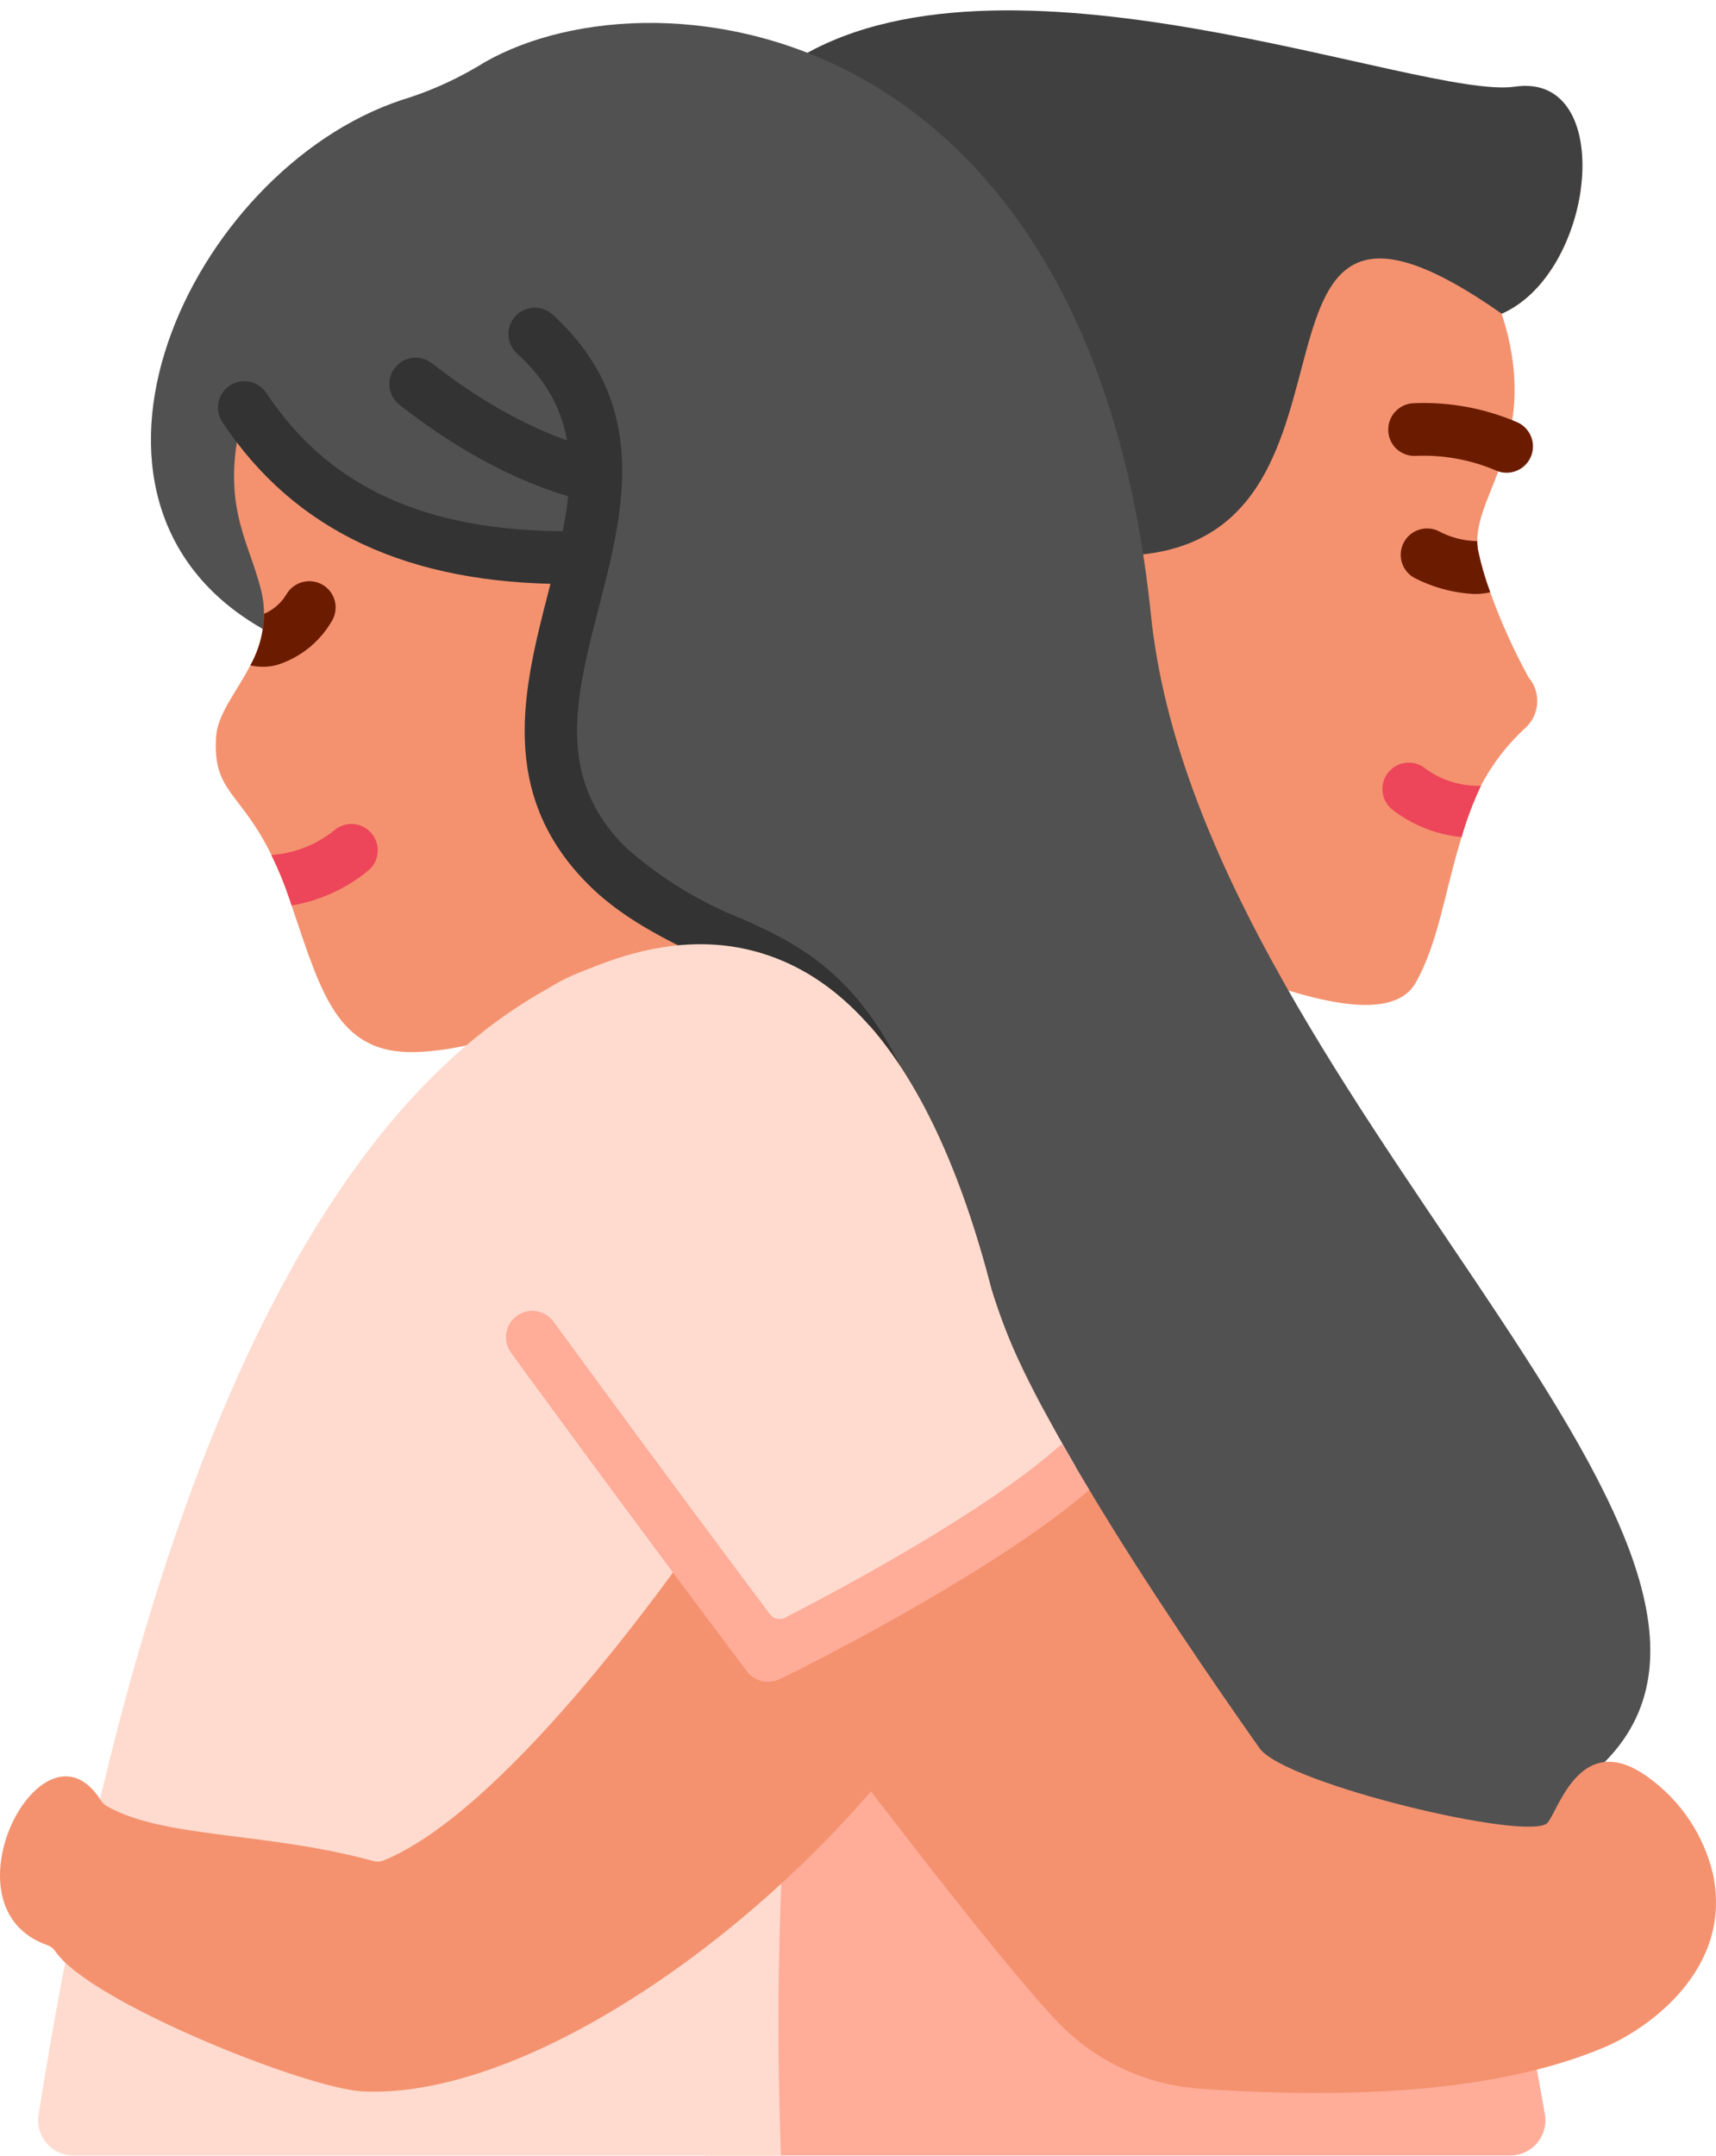 <svg width="82" height="103" viewBox="0 0 82 103" fill="none" xmlns="http://www.w3.org/2000/svg">
<path d="M73.824 101.002C73.046 96.579 71.046 85.775 69.102 79.921L36.693 79.082C35.308 92.368 33.699 102.966 33.699 102.966H72.169C72.414 102.966 72.655 102.912 72.877 102.809C73.099 102.706 73.295 102.556 73.453 102.369C73.611 102.181 73.725 101.962 73.79 101.726C73.854 101.49 73.865 101.243 73.824 101.002Z" fill="#FFAC99"/>
<path d="M73.042 32.356C73.334 32.699 73.482 33.141 73.456 33.59C73.429 34.039 73.23 34.46 72.899 34.766C72.031 35.556 71.309 36.494 70.767 37.536C70.392 38.327 70.084 39.147 69.843 39.988C69.828 40.02 69.817 40.054 69.81 40.089C69.012 42.725 68.727 45.026 67.652 46.94C66.695 48.661 63.563 47.922 61.573 47.318C58.643 46.436 50.281 42.633 50.281 42.633L38.375 23.372C39.727 22.415 49.861 5.145 53.219 4.565C57.493 3.835 61.212 5.707 65.225 6.908C68.6 7.897 72.052 8.605 75.544 9.024C75.217 11.459 73.873 14.061 71.757 14.985C73.655 20.812 70.582 23.423 70.591 25.849C70.591 26.013 70.608 26.176 70.641 26.336C70.783 27.001 70.974 27.655 71.212 28.293C71.715 29.693 72.327 31.051 73.042 32.356Z" fill="#F4926F"/>
<path d="M71.212 28.292C70.964 28.35 70.71 28.378 70.456 28.376C69.448 28.327 68.463 28.061 67.568 27.596C67.287 27.435 67.079 27.172 66.987 26.863C66.894 26.553 66.925 26.219 67.072 25.931C67.218 25.643 67.47 25.422 67.775 25.315C68.08 25.207 68.415 25.221 68.71 25.354C69.287 25.67 69.933 25.84 70.591 25.849C70.591 26.013 70.608 26.176 70.641 26.336C70.783 27.001 70.974 27.655 71.212 28.292Z" fill="#6B1C00"/>
<path d="M70.767 37.537C70.392 38.327 70.084 39.147 69.843 39.988C68.617 39.872 67.45 39.402 66.485 38.636C66.234 38.415 66.082 38.103 66.062 37.769C66.041 37.435 66.154 37.107 66.376 36.856C66.597 36.606 66.909 36.454 67.243 36.433C67.577 36.413 67.905 36.526 68.156 36.747C68.917 37.288 69.834 37.565 70.767 37.537Z" fill="#ED4559"/>
<path d="M72.39 4.14C67.913 4.796 47.7 -3.524 37.756 3.021L54.342 26.508C66.56 25.513 57.879 5.253 71.76 14.985C76.253 13.019 77.274 3.424 72.39 4.14Z" fill="#404040"/>
<path d="M76.681 84.174C87.024 73.754 57.322 51.933 54.997 29.362C51.995 0.226 30.66 -1.749 22.804 3.188C21.661 3.862 20.442 4.398 19.173 4.783C9.085 8.149 1.737 23.895 12.561 30.047C14.866 36.115 65.352 106.137 76.681 84.174Z" fill="#515151"/>
<path d="M35.63 45.353L29.92 47.2C24.958 48.947 23.397 50.013 20.231 50.24C16.184 50.542 15.412 47.62 13.934 43.254C13.901 43.145 13.859 43.036 13.825 42.927C13.586 42.215 13.3 41.519 12.969 40.844C11.491 37.813 10.164 37.855 10.324 35.211C10.391 34.102 11.306 33.061 11.961 31.785C12.382 31.033 12.607 30.187 12.616 29.325C12.616 28.94 12.568 28.556 12.473 28.183C11.869 25.723 10.433 24.036 11.676 19.468C14.665 23.968 19.45 26.823 27.914 26.63C26.747 31.684 24.538 36.907 29.005 41.365C30.903 43.254 33.262 44.253 35.63 45.353Z" fill="#F4926F"/>
<path d="M15.865 29.653C15.279 30.676 14.324 31.436 13.195 31.777C12.992 31.826 12.783 31.852 12.574 31.852C12.368 31.851 12.163 31.829 11.961 31.785C12.382 31.033 12.607 30.187 12.616 29.325C13.064 29.133 13.44 28.803 13.691 28.385C13.86 28.098 14.136 27.89 14.458 27.805C14.78 27.72 15.123 27.766 15.412 27.931C15.555 28.014 15.681 28.125 15.781 28.256C15.881 28.388 15.955 28.538 15.997 28.698C16.039 28.858 16.049 29.024 16.026 29.188C16.004 29.352 15.949 29.51 15.865 29.653Z" fill="#6B1C00"/>
<path d="M28.734 21.503C27.767 21.311 24.637 20.486 20.649 17.359C20.519 17.256 20.37 17.179 20.21 17.133C20.051 17.087 19.883 17.074 19.718 17.093C19.553 17.113 19.394 17.164 19.249 17.245C19.104 17.327 18.976 17.436 18.874 17.567C18.771 17.697 18.695 17.847 18.651 18.007C18.607 18.167 18.594 18.335 18.615 18.5C18.635 18.665 18.688 18.824 18.77 18.968C18.853 19.112 18.963 19.239 19.094 19.341C23.467 22.769 26.973 23.727 28.264 23.979C28.267 23.132 28.427 22.293 28.734 21.503Z" fill="#333333"/>
<path d="M17.561 41.617C16.514 42.467 15.264 43.031 13.934 43.254C13.901 43.145 13.859 43.036 13.825 42.927C13.586 42.214 13.3 41.519 12.969 40.844C14.065 40.769 15.111 40.359 15.966 39.669C16.093 39.559 16.241 39.475 16.401 39.422C16.562 39.37 16.731 39.351 16.899 39.365C17.066 39.379 17.23 39.427 17.379 39.505C17.528 39.584 17.66 39.691 17.766 39.822C17.873 39.952 17.953 40.103 18 40.264C18.048 40.426 18.062 40.595 18.043 40.763C18.024 40.93 17.972 41.092 17.889 41.239C17.806 41.385 17.695 41.514 17.561 41.617Z" fill="#ED4559"/>
<path d="M27.128 27.899C19.482 27.899 14.079 25.364 10.627 20.165C10.536 20.027 10.472 19.873 10.44 19.71C10.408 19.548 10.409 19.381 10.442 19.219C10.474 19.057 10.539 18.903 10.631 18.765C10.723 18.628 10.842 18.51 10.98 18.419C11.117 18.327 11.272 18.264 11.434 18.232C11.597 18.2 11.764 18.201 11.926 18.233C12.253 18.3 12.541 18.493 12.726 18.771C15.826 23.44 20.642 25.524 27.886 25.372C28.052 25.365 28.217 25.392 28.372 25.451C28.528 25.51 28.669 25.6 28.789 25.715C28.91 25.829 29.005 25.967 29.071 26.119C29.137 26.271 29.172 26.436 29.173 26.602C29.181 26.935 29.055 27.259 28.825 27.5C28.594 27.742 28.277 27.882 27.943 27.89C27.668 27.896 27.396 27.899 27.128 27.899Z" fill="#333333"/>
<path d="M42.833 56.51C42.287 54.292 41.26 52.222 39.825 50.446C38.389 48.67 36.581 47.231 34.528 46.231C32.362 45.106 30.018 44.152 28.117 42.258C23.736 37.885 25.04 32.819 26.186 28.349C26.358 27.677 26.529 27.012 26.683 26.347C27.584 22.445 27.571 19.503 24.718 16.897C24.593 16.786 24.492 16.651 24.42 16.501C24.348 16.35 24.306 16.187 24.298 16.021C24.289 15.854 24.314 15.687 24.37 15.53C24.426 15.373 24.513 15.229 24.626 15.106C24.738 14.983 24.874 14.883 25.026 14.813C25.177 14.743 25.341 14.704 25.507 14.697C25.674 14.691 25.84 14.718 25.997 14.776C26.153 14.835 26.296 14.924 26.418 15.038C30.383 18.661 30.068 22.887 29.137 26.914C28.979 27.598 28.801 28.287 28.625 28.976C27.501 33.342 26.53 37.12 29.892 40.473C31.567 41.959 33.493 43.134 35.58 43.944L36.157 44.211C39.702 45.833 42.695 48.249 44.899 55.935C45.094 56.603 42.992 57.063 42.833 56.51Z" fill="#333333"/>
<path d="M71.992 22.583C71.814 22.583 71.638 22.545 71.476 22.471C70.261 21.956 68.947 21.719 67.629 21.778C67.463 21.784 67.297 21.757 67.142 21.698C66.987 21.64 66.845 21.55 66.725 21.436C66.604 21.322 66.508 21.184 66.442 21.032C66.376 20.88 66.34 20.716 66.338 20.55C66.334 20.385 66.362 20.22 66.422 20.066C66.481 19.912 66.571 19.77 66.685 19.651C66.799 19.531 66.936 19.435 67.087 19.368C67.238 19.3 67.401 19.264 67.566 19.26C69.262 19.19 70.952 19.503 72.511 20.175C72.774 20.293 72.988 20.498 73.118 20.756C73.248 21.013 73.286 21.307 73.225 21.589C73.165 21.871 73.009 22.123 72.784 22.304C72.56 22.485 72.28 22.584 71.992 22.583Z" fill="#6B1C00"/>
<path d="M37.319 102.967H3.502C3.259 102.967 3.019 102.915 2.799 102.813C2.578 102.712 2.382 102.564 2.224 102.379C2.066 102.194 1.95 101.978 1.884 101.744C1.818 101.511 1.804 101.265 1.841 101.025C7.578 64.854 18.008 50.609 27.974 46.352C38.293 41.936 44.328 49.778 47.369 61.557C47.923 63.715 49.485 66.797 51.399 70.071C51.399 70.071 42.487 76.596 38.222 78.359C37.306 86.528 37.004 94.753 37.319 102.967Z" fill="#FFDBCF"/>
<path d="M32.363 74.842C27.845 81.032 22.419 87.21 18.33 88.874C18.17 88.937 17.992 88.945 17.827 88.897C12.705 87.495 7.78 87.83 5.082 86.265C4.97 86.196 4.876 86.101 4.808 85.988C2.046 81.638 -2.917 91.117 2.258 92.917C2.419 92.976 2.557 93.085 2.652 93.228C4.331 95.663 14.665 99.777 17.33 99.907C24.506 100.257 34.925 93.504 42 85.13C42.123 84.983 42.189 84.796 42.185 84.604C42.181 84.412 42.108 84.227 41.979 84.085L33.591 74.777C33.512 74.689 33.415 74.621 33.306 74.575C33.197 74.53 33.079 74.51 32.961 74.516C32.844 74.522 32.729 74.555 32.625 74.611C32.522 74.668 32.432 74.746 32.363 74.842Z" fill="#F4926F"/>
<path d="M76.636 97.811C72.287 99.642 65.956 100.381 57.333 99.776C54.718 99.593 52.269 98.429 50.474 96.519C48.156 94.067 43.261 87.77 38.409 81.355C38.098 80.944 37.779 80.524 37.468 80.113C31.28 71.893 25.437 63.875 25.437 63.875C25.437 63.875 25.773 63.564 26.352 63.019C29.752 59.887 41.448 49.064 41.574 49.014C44.143 51.961 46.032 56.369 47.367 61.558C48.026 63.686 48.922 65.733 50.037 67.662C50.272 68.09 50.516 68.535 50.767 68.98C50.969 69.341 51.179 69.702 51.397 70.071C51.615 70.441 51.825 70.802 52.052 71.171C54.781 75.73 58.064 80.499 60.188 83.513C61.397 85.218 73.126 88.013 73.949 87.073C74.478 86.477 75.536 82.548 78.768 84.907C80.312 86.019 81.406 87.649 81.85 89.499C82.849 94.142 78.617 96.989 76.636 97.811Z" fill="#F4926F"/>
<path d="M51.397 70.071C51.397 70.071 44.368 76.066 36.696 79.08C30.802 71.238 27.998 67.851 25.437 63.875C23.23 60.447 20.72 51.612 25.119 48.006C26.7 46.71 27.859 46.303 30.225 45.646C39.28 43.127 44.539 50.594 47.367 61.557C48.026 63.685 48.922 65.732 50.037 67.66C50.457 68.442 50.919 69.248 51.397 70.071Z" fill="#FFDBCF"/>
<path d="M52.052 71.171C47.779 74.882 39.231 79.256 37.468 80.113C37.317 80.18 37.216 80.23 37.174 80.247C37.022 80.307 36.86 80.338 36.696 80.339C36.5 80.34 36.307 80.295 36.132 80.207C35.957 80.12 35.805 79.992 35.688 79.836C29.853 72.078 24.471 64.698 24.421 64.622C24.323 64.488 24.252 64.336 24.213 64.175C24.174 64.014 24.167 63.847 24.193 63.683C24.219 63.519 24.277 63.362 24.363 63.221C24.45 63.079 24.564 62.956 24.698 62.859C24.945 62.678 25.25 62.593 25.555 62.623C25.86 62.652 26.144 62.793 26.352 63.018C26.388 63.056 26.421 63.095 26.453 63.136C26.503 63.203 31.331 69.828 36.788 77.107C36.867 77.216 36.982 77.294 37.113 77.326C37.243 77.359 37.381 77.343 37.502 77.283C40.373 75.814 47.157 72.153 50.558 69.131C50.622 69.073 50.692 69.022 50.767 68.98C50.969 69.341 51.179 69.702 51.397 70.071C51.615 70.441 51.825 70.802 52.052 71.171Z" fill="#FFAC99"/>
</svg>
